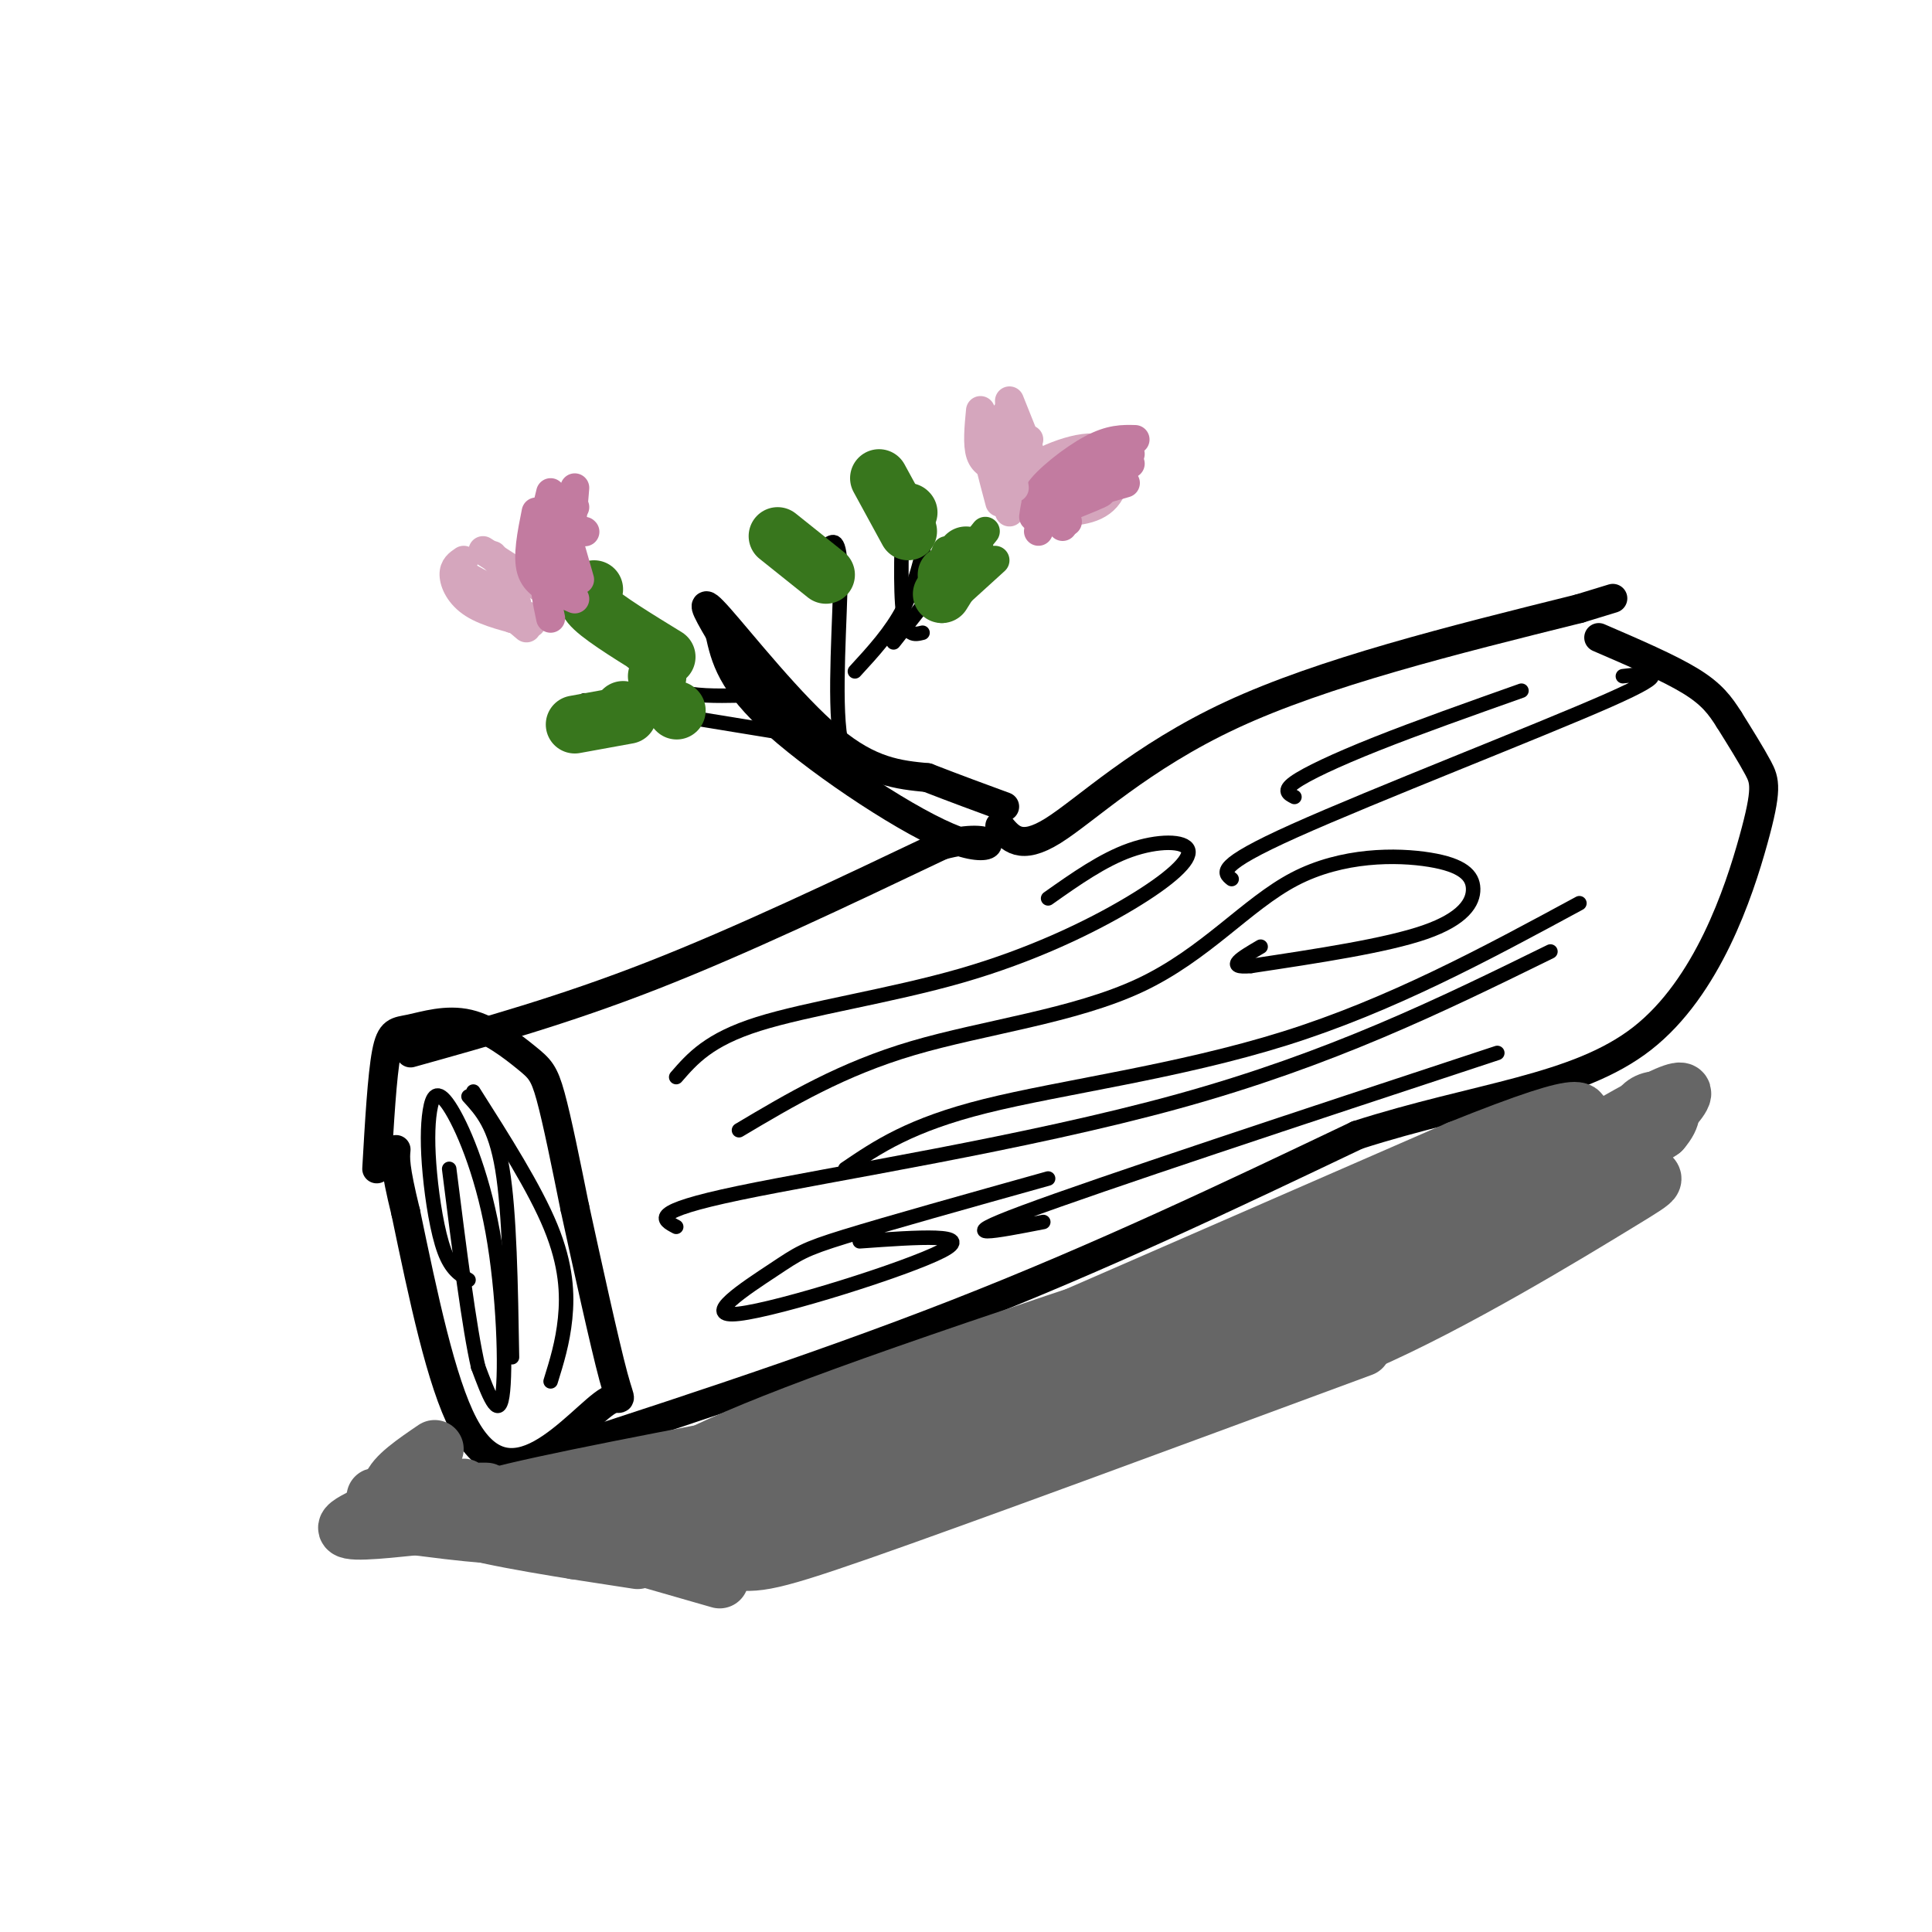 <svg viewBox='0 0 400 400' version='1.1' xmlns='http://www.w3.org/2000/svg' xmlns:xlink='http://www.w3.org/1999/xlink'><g fill='none' stroke='rgb(0,0,0)' stroke-width='6' stroke-linecap='round' stroke-linejoin='round'><path d='M78,242c0.554,-9.657 1.109,-19.315 2,-24c0.891,-4.685 2.120,-4.399 5,-5c2.880,-0.601 7.411,-2.089 12,-1c4.589,1.089 9.235,4.755 12,7c2.765,2.245 3.647,3.070 5,8c1.353,4.930 3.176,13.965 5,23'/><path d='M119,250c2.477,11.349 6.169,28.221 8,35c1.831,6.779 1.800,3.467 -1,5c-2.800,1.533 -8.369,7.913 -14,11c-5.631,3.087 -11.323,2.882 -16,-6c-4.677,-8.882 -8.338,-26.441 -12,-44'/><path d='M84,251c-2.333,-9.500 -2.167,-11.250 -2,-13'/><path d='M85,218c15.833,-4.417 31.667,-8.833 50,-16c18.333,-7.167 39.167,-17.083 60,-27'/><path d='M195,175c12.024,-3.202 12.083,2.292 3,-1c-9.083,-3.292 -27.310,-15.369 -37,-24c-9.690,-8.631 -10.845,-13.815 -12,-19'/><path d='M149,131c-2.988,-5.012 -4.458,-8.042 0,-3c4.458,5.042 14.845,18.155 23,25c8.155,6.845 14.077,7.423 20,8'/><path d='M192,161c6.000,2.333 11.000,4.167 16,6'/><path d='M207,171c2.133,2.600 4.267,5.200 11,1c6.733,-4.200 18.067,-15.200 37,-24c18.933,-8.800 45.467,-15.400 72,-22'/><path d='M327,126c12.000,-3.667 6.000,-1.833 0,0'/><path d='M102,305c33.083,-10.667 66.167,-21.333 96,-33c29.833,-11.667 56.417,-24.333 83,-37'/><path d='M281,235c24.844,-7.976 45.453,-9.416 59,-20c13.547,-10.584 20.032,-30.311 23,-41c2.968,-10.689 2.419,-12.340 1,-15c-1.419,-2.660 -3.710,-6.330 -6,-10'/><path d='M358,149c-1.867,-2.933 -3.533,-5.267 -8,-8c-4.467,-2.733 -11.733,-5.867 -19,-9'/></g>
<g fill='none' stroke='rgb(0,0,0)' stroke-width='3' stroke-linecap='round' stroke-linejoin='round'><path d='M97,265c-1.788,-1.074 -3.576,-2.148 -5,-6c-1.424,-3.852 -2.483,-10.483 -3,-16c-0.517,-5.517 -0.492,-9.920 0,-13c0.492,-3.080 1.452,-4.836 4,-1c2.548,3.836 6.686,13.263 9,26c2.314,12.737 2.804,28.782 2,34c-0.804,5.218 -2.902,-0.391 -5,-6'/><path d='M99,283c-1.833,-7.833 -3.917,-24.417 -6,-41'/><path d='M97,227c2.750,3.000 5.500,6.000 7,15c1.500,9.000 1.750,24.000 2,39'/><path d='M98,226c6.356,10.000 12.711,20.000 16,28c3.289,8.000 3.511,14.000 3,19c-0.511,5.000 -1.756,9.000 -3,13'/><path d='M140,223c3.375,-3.887 6.750,-7.774 17,-11c10.250,-3.226 27.376,-5.793 42,-10c14.624,-4.207 26.744,-10.056 35,-15c8.256,-4.944 12.646,-8.985 12,-11c-0.646,-2.015 -6.327,-2.004 -12,0c-5.673,2.004 -11.336,6.002 -17,10'/><path d='M153,234c10.657,-6.339 21.315,-12.678 36,-17c14.685,-4.322 33.399,-6.626 47,-13c13.601,-6.374 22.089,-16.819 32,-22c9.911,-5.181 21.244,-5.100 28,-4c6.756,1.100 8.934,3.219 9,6c0.066,2.781 -1.981,6.223 -10,9c-8.019,2.777 -22.009,4.888 -36,7'/><path d='M259,200c-5.667,0.500 -1.833,-1.750 2,-4'/><path d='M255,182c-1.667,-1.333 -3.333,-2.667 13,-10c16.333,-7.333 50.667,-20.667 65,-27c14.333,-6.333 8.667,-5.667 3,-5'/><path d='M268,165c-1.222,-0.622 -2.444,-1.244 0,-3c2.444,-1.756 8.556,-4.644 17,-8c8.444,-3.356 19.222,-7.178 30,-11'/><path d='M140,254c-2.911,-1.533 -5.822,-3.067 13,-7c18.822,-3.933 59.378,-10.267 91,-19c31.622,-8.733 54.311,-19.867 77,-31'/><path d='M175,242c6.711,-4.556 13.422,-9.111 29,-13c15.578,-3.889 40.022,-7.111 62,-14c21.978,-6.889 41.489,-17.444 61,-28'/><path d='M217,244c-16.627,4.652 -33.254,9.305 -42,12c-8.746,2.695 -9.612,3.434 -15,7c-5.388,3.566 -15.297,9.960 -7,9c8.297,-0.960 34.799,-9.274 42,-13c7.201,-3.726 -4.900,-2.863 -17,-2'/><path d='M216,253c-9.833,1.917 -19.667,3.833 -4,-2c15.667,-5.833 56.833,-19.417 98,-33'/><path d='M184,159c-4.289,1.111 -8.578,2.222 -10,-6c-1.422,-8.222 0.022,-25.778 0,-34c-0.022,-8.222 -1.511,-7.111 -3,-6'/><path d='M170,153c0.000,0.000 -49.000,-8.000 -49,-8'/><path d='M153,144c-4.667,0.083 -9.333,0.167 -13,-1c-3.667,-1.167 -6.333,-3.583 -9,-6'/><path d='M177,139c3.750,-4.083 7.500,-8.167 10,-13c2.500,-4.833 3.750,-10.417 5,-16'/><path d='M191,131c-1.667,0.417 -3.333,0.833 -4,-4c-0.667,-4.833 -0.333,-14.917 0,-25'/><path d='M185,133c0.000,0.000 15.000,-19.000 15,-19'/></g>
<g fill='none' stroke='rgb(56,118,29)' stroke-width='6' stroke-linecap='round' stroke-linejoin='round'><path d='M197,123c0.000,0.000 0.100,0.100 0.1,0.1'/><path d='M195,126c0.000,0.000 11.000,-10.000 11,-10'/><path d='M197,123c0.000,0.000 0.100,0.100 0.1,0.1'/><path d='M199,119c0.000,0.000 0.100,0.100 0.1,0.1'/><path d='M196,120c0.000,0.000 8.000,-10.000 8,-10'/><path d='M194,119c0.000,0.000 2.000,-5.000 2,-5'/></g>
<g fill='none' stroke='rgb(56,118,29)' stroke-width='12' stroke-linecap='round' stroke-linejoin='round'><path d='M196,119c0.000,0.000 0.100,0.100 0.1,0.1'/><path d='M195,123c0.000,0.000 5.000,-8.000 5,-8'/><path d='M188,110c0.000,0.000 -6.000,-11.000 -6,-11'/><path d='M188,106c0.000,0.000 0.100,0.100 0.1,0.1'/><path d='M171,119c0.000,0.000 -10.000,-8.000 -10,-8'/><path d='M129,147c0.000,0.000 0.100,0.100 0.1,0.1'/><path d='M130,148c0.000,0.000 -11.000,2.000 -11,2'/><path d='M136,140c0.000,0.000 0.100,0.100 0.1,0.1'/><path d='M138,136c-6.250,-3.833 -12.500,-7.667 -15,-10c-2.500,-2.333 -1.250,-3.167 0,-4'/><path d='M140,147c0.000,0.000 0.100,0.100 0.1,0.1'/></g>
<g fill='none' stroke='rgb(102,102,102)' stroke-width='12' stroke-linecap='round' stroke-linejoin='round'><path d='M85,309c0.000,0.000 18.000,5.000 18,5'/><path d='M96,308c-10.067,0.956 -20.133,1.911 -18,2c2.133,0.089 16.467,-0.689 21,-1c4.533,-0.311 -0.733,-0.156 -6,0'/><path d='M93,309c0.356,-0.133 4.244,-0.467 3,0c-1.244,0.467 -7.622,1.733 -14,3'/><path d='M94,313c-4.673,-1.211 -9.346,-2.421 -9,-3c0.346,-0.579 5.711,-0.526 8,-1c2.289,-0.474 1.501,-1.474 -4,0c-5.501,1.474 -15.715,5.421 -17,7c-1.285,1.579 6.357,0.789 14,0'/><path d='M86,316c7.822,0.889 20.378,3.111 36,1c15.622,-2.111 34.311,-8.556 53,-15'/><path d='M175,302c8.833,-2.500 4.417,-1.250 0,0'/><path d='M104,314c-6.167,-0.583 -12.333,-1.167 -2,-4c10.333,-2.833 37.167,-7.917 64,-13'/><path d='M136,306c-16.828,2.450 -33.656,4.900 -22,2c11.656,-2.900 51.794,-11.148 57,-12c5.206,-0.852 -24.522,5.694 -35,9c-10.478,3.306 -1.708,3.373 15,-1c16.708,-4.373 41.354,-13.187 66,-22'/><path d='M148,306c0.000,0.000 92.000,-36.000 92,-36'/><path d='M146,306c0.000,0.000 93.000,-38.000 93,-38'/><path d='M146,306c0.000,0.000 156.000,-68.000 156,-68'/><path d='M302,238c29.833,-12.000 26.417,-8.000 23,-4'/><path d='M279,255c21.600,-7.333 43.200,-14.667 48,-17c4.800,-2.333 -7.200,0.333 -27,8c-19.800,7.667 -47.400,20.333 -75,33'/><path d='M225,279c-24.167,8.833 -47.083,14.417 -70,20'/><path d='M86,314c-2.833,-1.833 -5.667,-3.667 -5,-6c0.667,-2.333 4.833,-5.167 9,-8'/><path d='M87,305c-1.533,1.067 -3.067,2.133 -3,4c0.067,1.867 1.733,4.533 10,7c8.267,2.467 23.133,4.733 38,7'/><path d='M81,316c3.333,-1.917 6.667,-3.833 18,-2c11.333,1.833 30.667,7.417 50,13'/><path d='M119,321c12.289,0.667 24.578,1.333 31,2c6.422,0.667 6.978,1.333 28,-6c21.022,-7.333 62.511,-22.667 104,-38'/><path d='M164,321c0.000,0.000 121.000,-60.000 121,-60'/><path d='M170,306c-9.655,2.429 -19.310,4.857 -5,0c14.310,-4.857 52.583,-17.000 77,-27c24.417,-10.000 34.976,-17.857 38,-21c3.024,-3.143 -1.488,-1.571 -6,0'/><path d='M153,312c-4.095,1.250 -8.190,2.500 -3,2c5.190,-0.500 19.667,-2.750 47,-11c27.333,-8.250 67.524,-22.500 94,-35c26.476,-12.500 39.238,-23.250 52,-34'/><path d='M276,277c16.222,-8.800 32.444,-17.600 47,-28c14.556,-10.400 27.444,-22.400 25,-23c-2.444,-0.600 -20.222,10.200 -38,21'/><path d='M288,259c-6.909,1.634 -13.817,3.268 -1,-3c12.817,-6.268 45.360,-20.436 44,-18c-1.360,2.436 -36.622,21.478 -49,29c-12.378,7.522 -1.871,3.525 5,1c6.871,-2.525 10.106,-3.579 19,-9c8.894,-5.421 23.447,-15.211 38,-25'/><path d='M344,234c5.078,-5.789 -1.228,-7.761 -4,-5c-2.772,2.761 -2.011,10.256 0,13c2.011,2.744 5.272,0.739 -5,7c-10.272,6.261 -34.078,20.789 -53,29c-18.922,8.211 -32.961,10.106 -47,12'/><path d='M235,290c-8.500,2.167 -6.250,1.583 -4,1'/><path d='M156,304c-7.250,0.417 -14.500,0.833 -5,-3c9.500,-3.833 35.750,-11.917 62,-20'/><path d='M153,305c9.583,-6.333 19.167,-12.667 42,-20c22.833,-7.333 58.917,-15.667 95,-24'/><path d='M132,309c6.167,-4.417 12.333,-8.833 43,-20c30.667,-11.167 85.833,-29.083 141,-47'/><path d='M316,242c24.167,-7.833 14.083,-3.917 4,0'/><path d='M306,257c0.000,0.000 0.100,0.100 0.1,0.1'/></g>
<g fill='none' stroke='rgb(213,166,189)' stroke-width='6' stroke-linecap='round' stroke-linejoin='round'><path d='M207,104c-1.583,-5.917 -3.167,-11.833 -3,-14c0.167,-2.167 2.083,-0.583 4,1'/><path d='M208,91c1.500,0.167 3.250,0.083 5,0'/><path d='M212,92c0.250,2.167 0.500,4.333 0,3c-0.500,-1.333 -1.750,-6.167 -3,-11'/><path d='M207,100c-1.750,-4.583 -3.500,-9.167 -4,-10c-0.500,-0.833 0.250,2.083 1,5'/><path d='M210,90c0.000,0.000 -2.000,14.000 -2,14'/><path d='M209,106c-0.440,-2.536 -0.881,-5.071 3,-8c3.881,-2.929 12.083,-6.250 16,-5c3.917,1.250 3.548,7.071 1,10c-2.548,2.929 -7.274,2.964 -12,3'/></g>
<g fill='none' stroke='rgb(194,123,160)' stroke-width='6' stroke-linecap='round' stroke-linejoin='round'><path d='M216,105c5.833,-2.667 11.667,-5.333 13,-6c1.333,-0.667 -1.833,0.667 -5,2'/><path d='M221,105c3.500,-1.417 7.000,-2.833 7,-3c0.000,-0.167 -3.500,0.917 -7,2'/><path d='M217,108c0.167,-2.417 0.333,-4.833 2,-6c1.667,-1.167 4.833,-1.083 8,-1'/><path d='M221,108c-1.750,-2.167 -3.500,-4.333 -2,-6c1.500,-1.667 6.250,-2.833 11,-4'/><path d='M218,108c-1.833,-1.333 -3.667,-2.667 -1,-5c2.667,-2.333 9.833,-5.667 17,-9'/><path d='M214,107c0.417,-2.917 0.833,-5.833 4,-8c3.167,-2.167 9.083,-3.583 15,-5'/><path d='M218,106c-2.289,-0.733 -4.578,-1.467 -3,-4c1.578,-2.533 7.022,-6.867 11,-9c3.978,-2.133 6.489,-2.067 9,-2'/><path d='M215,110c1.417,-2.833 2.833,-5.667 6,-8c3.167,-2.333 8.083,-4.167 13,-6'/><path d='M220,109c-0.083,-1.750 -0.167,-3.500 2,-5c2.167,-1.500 6.583,-2.750 11,-4'/></g>
<g fill='none' stroke='rgb(213,166,189)' stroke-width='6' stroke-linecap='round' stroke-linejoin='round'><path d='M207,97c-1.667,-0.500 -3.333,-1.000 -4,-3c-0.667,-2.000 -0.333,-5.500 0,-9'/><path d='M210,101c0.000,0.000 -2.000,-15.000 -2,-15'/><path d='M210,90c0.000,0.000 0.100,0.100 0.1,0.1'/><path d='M213,93c0.000,0.000 -4.000,-10.000 -4,-10'/><path d='M111,128c0.000,0.000 -12.000,-3.000 -12,-3'/><path d='M110,129c-4.578,-1.089 -9.156,-2.178 -12,-4c-2.844,-1.822 -3.956,-4.378 -4,-6c-0.044,-1.622 0.978,-2.311 2,-3'/><path d='M106,127c0.000,0.000 0.100,0.100 0.1,0.1'/><path d='M100,114c0.000,0.000 14.000,9.000 14,9'/><path d='M110,120c0.000,0.000 4.000,3.000 4,3'/><path d='M102,115c0.000,0.000 4.000,5.000 4,5'/><path d='M107,125c0.000,0.000 -11.000,-6.000 -11,-6'/><path d='M106,128c0.000,0.000 0.100,0.100 0.1,0.1'/><path d='M109,130c0.000,0.000 -13.000,-11.000 -13,-11'/></g>
<g fill='none' stroke='rgb(194,123,160)' stroke-width='6' stroke-linecap='round' stroke-linejoin='round'><path d='M116,123c-2.583,-1.083 -5.167,-2.167 -6,-5c-0.833,-2.833 0.083,-7.417 1,-12'/><path d='M116,123c-1.833,-2.250 -3.667,-4.500 -4,-8c-0.333,-3.500 0.833,-8.250 2,-13'/><path d='M119,124c-2.533,-1.089 -5.067,-2.178 -6,-5c-0.933,-2.822 -0.267,-7.378 1,-10c1.267,-2.622 3.133,-3.311 5,-4'/><path d='M114,128c-0.750,-3.500 -1.500,-7.000 -1,-10c0.500,-3.000 2.250,-5.500 4,-8'/><path d='M119,101c0.000,0.000 -1.000,12.000 -1,12'/><path d='M121,110c0.000,0.000 0.100,0.100 0.1,0.1'/><path d='M120,120c0.000,0.000 -4.000,-14.000 -4,-14'/><path d='M119,120c0.000,0.000 -3.000,-13.000 -3,-13'/></g>
</svg>